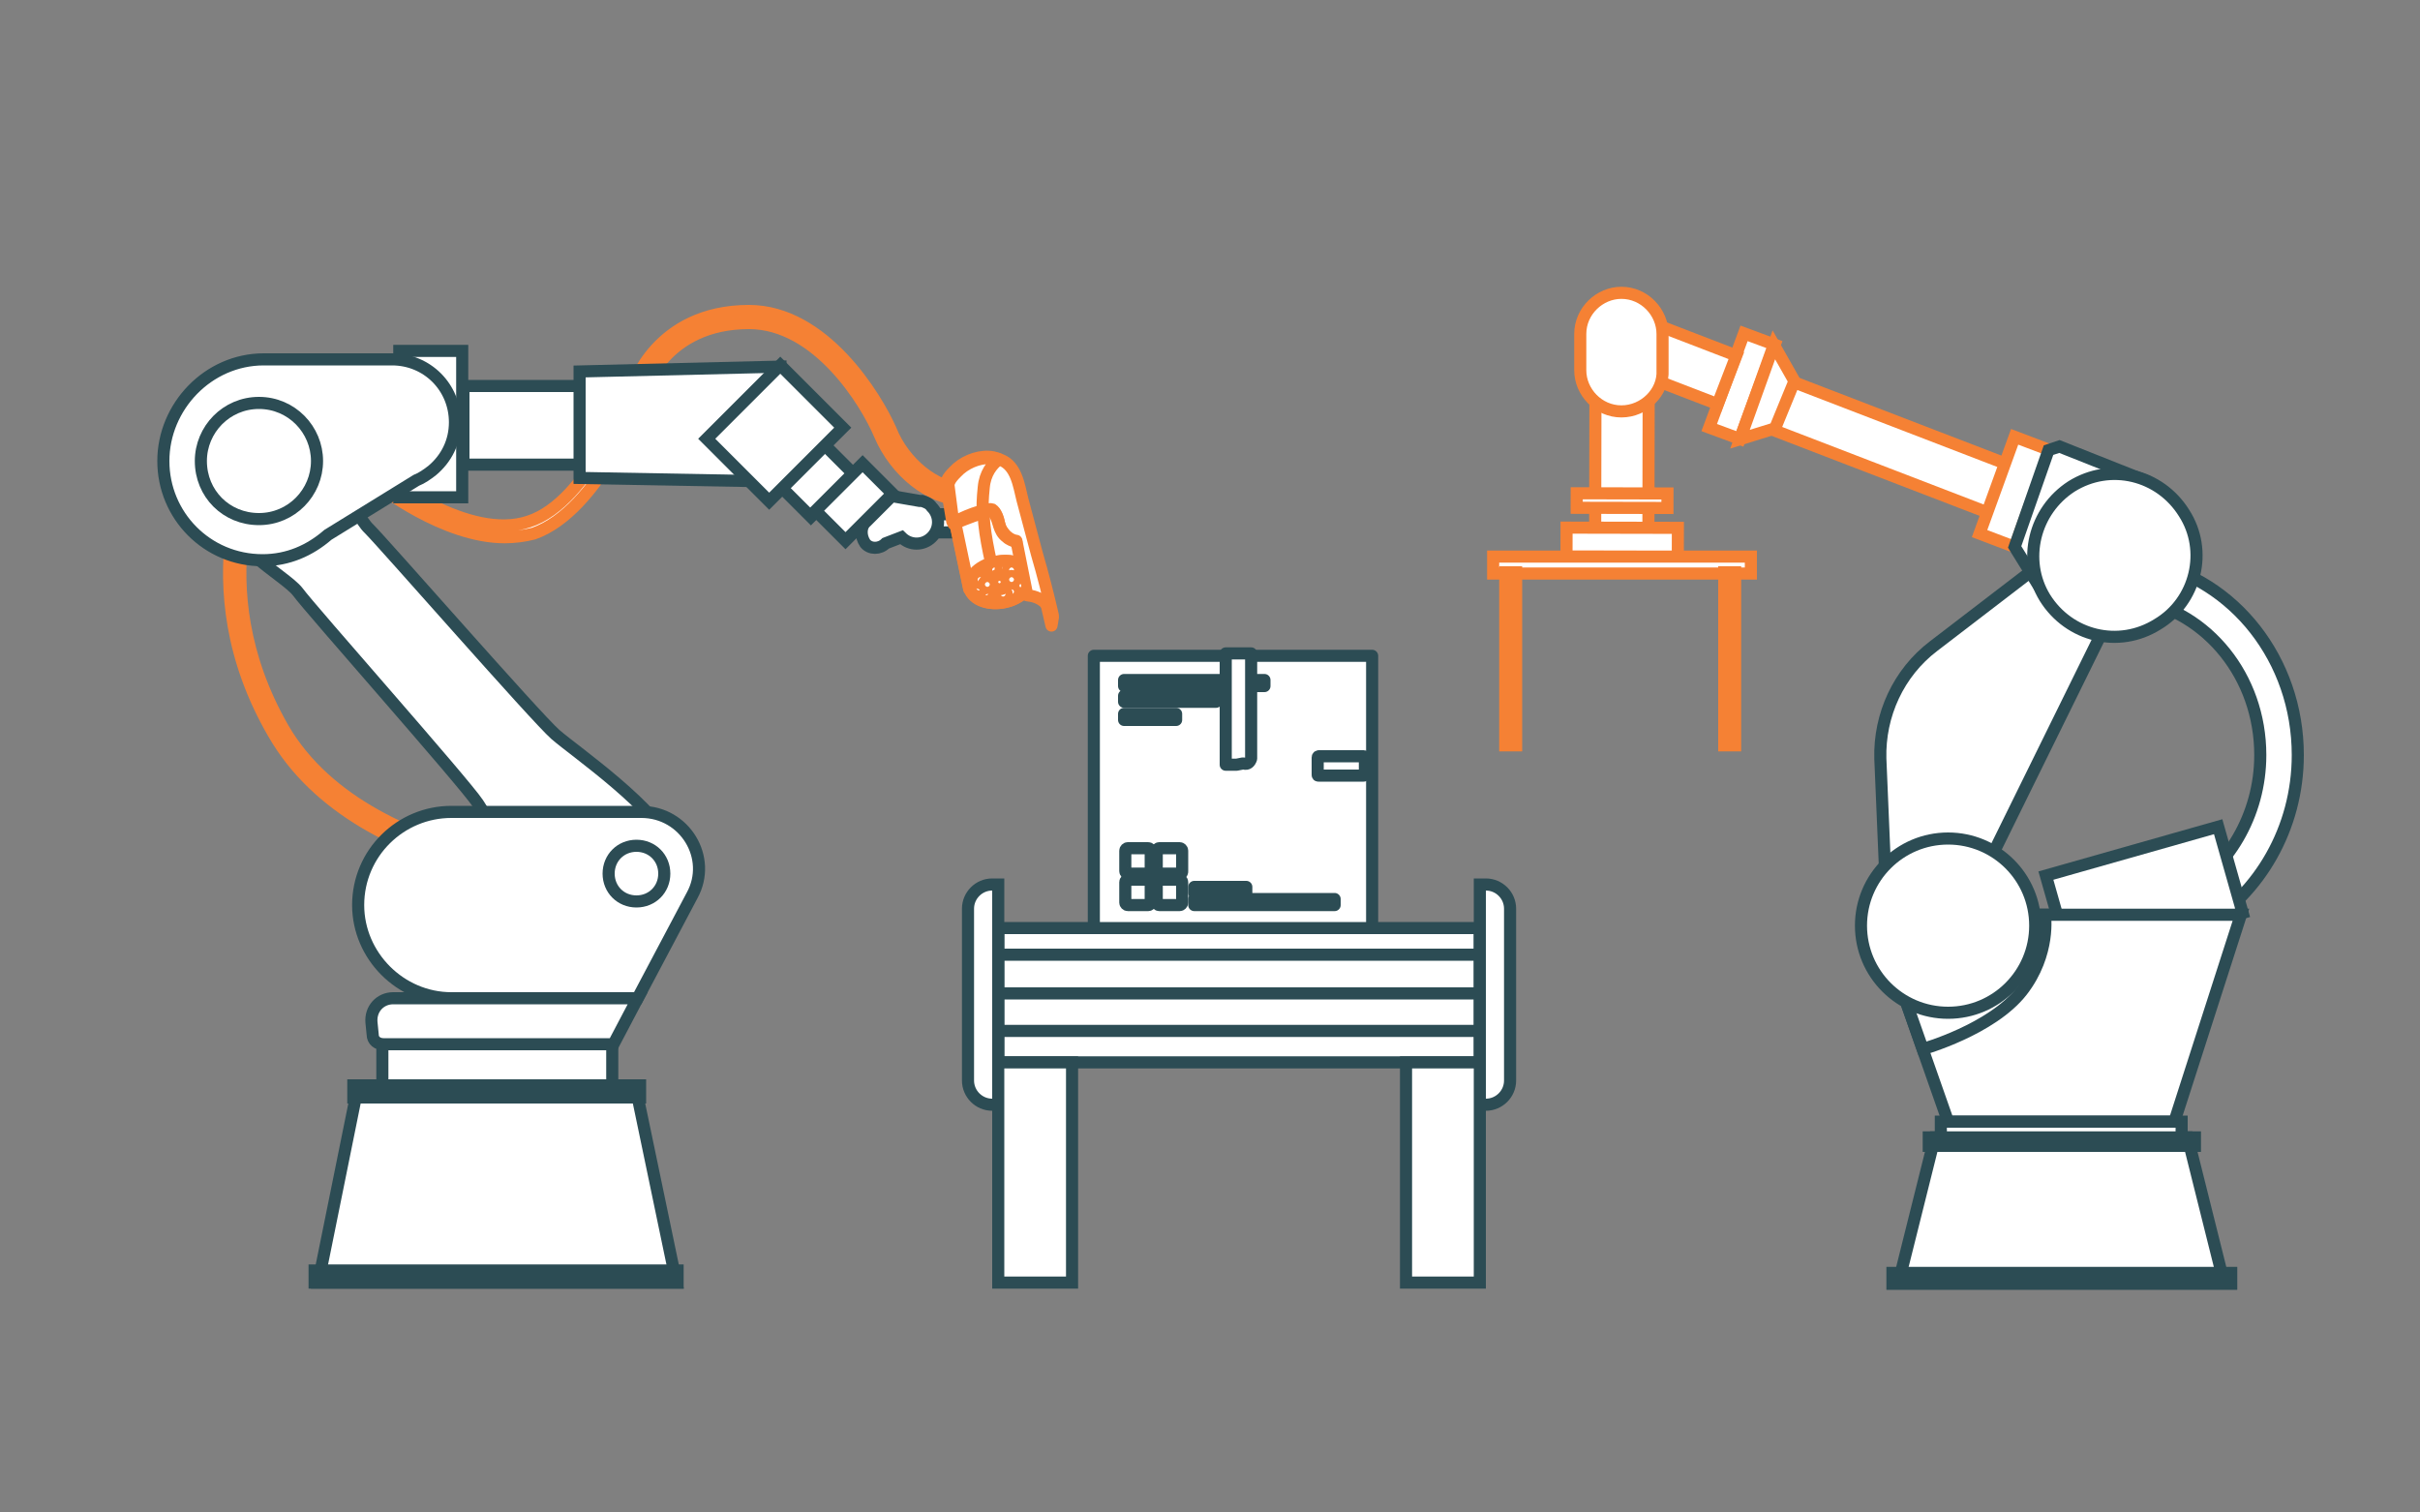 <?xml version="1.0" encoding="utf-8"?>
<!-- Generator: Adobe Illustrator 25.3.1, SVG Export Plug-In . SVG Version: 6.00 Build 0)  -->
<svg version="1.1" id="Layer_1" xmlns="http://www.w3.org/2000/svg" xmlns:xlink="http://www.w3.org/1999/xlink" x="0px" y="0px"
	 viewBox="0 0 200 125" style="enable-background:new 0 0 200 125;" xml:space="preserve">
<rect x="0" y="0" width="200" height="125" fill="#808080" stroke="none"/>
<style type="text/css">
	.st0{fill:none;}
	.st1{fill:#FFFFFF;stroke:#2C4C54;stroke-miterlimit:10;}
	.st2{fill:#FFFFFF;stroke:#2C4C54;stroke-width:1;stroke-miterlimit:10;}
	.st3{fill:#FFFFFF;stroke:#F58134;stroke-width:1;stroke-miterlimit:10;}
	.st4{fill:#FFFFFF;stroke:#F58134;stroke-width:1;stroke-miterlimit:10;}
	.st5{fill:#FFFFFF;stroke:#F58134;stroke-width:1;stroke-miterlimit:10.001;}
	.st6{fill:#FFFFFF;stroke:#F58134;stroke-miterlimit:10;}
	.st7{fill:#FFFFFF;stroke:#2C4C54;stroke-width:1;stroke-miterlimit:10;}
	.st8{fill:#FFFFFF;stroke:#F58134;stroke-linecap:round;stroke-linejoin:round;stroke-miterlimit:10.001;}
	.st9{fill:#FFFFFF;stroke:#2C4C54;stroke-linecap:round;stroke-linejoin:round;stroke-miterlimit:10;}
	.st10{fill:none;stroke:#2C4C54;stroke-linecap:round;stroke-linejoin:round;stroke-miterlimit:10;}
</style>
<rect class="st0" width="200" height="125"/>
<g>
	<g>
		<path class="st1" d="M182.1,76.6c4.6-2.8,7.8-8.1,7.8-14.2c0-7.9-5.3-14.5-12.3-15.9l-0.9,3.1c5.7,1,10.1,6.3,10.1,12.8
			c0,5-2.7,9.4-6.6,11.6L182.1,76.6z"/>
		
			<rect x="169.8" y="70.3" transform="matrix(0.962 -0.273 0.273 0.962 -13.457 51.091)" class="st2" width="14.8" height="7.4"/>
		
			<rect x="128.1" y="35.6" transform="matrix(1.965414e-03 -1 1 1.965414e-03 95.981 171.691)" class="st3" width="11.9" height="4.4"/>
		<polygon class="st1" points="155,75.6 185.2,75.6 179.7,92.7 161,92.7 		"/>
		<path class="st1" d="M171.8,44.2l-12,9.2c-2.9,2.2-4.5,5.7-4.4,9.3l0.6,14.2l8-4.9l12.8-26L171.8,44.2z"/>
		
			<rect x="154.1" y="27.3" transform="matrix(0.359 -0.933 0.933 0.359 65.8 169.529)" class="st4" width="4.3" height="19.2"/>
		
			<rect x="139.8" y="30.6" transform="matrix(0.347 -0.938 0.938 0.347 64.044 155.85)" class="st5" width="8.3" height="2.7"/>
		
			<rect x="137.3" y="26.6" transform="matrix(0.359 -0.933 0.933 0.359 61.41 149.475)" class="st4" width="4.3" height="6.9"/>
		<polygon class="st6" points="146.7,35.4 143.8,36.3 146.6,28.5 148.3,31.5 		"/>
		<polygon class="st6" points="166.5,36.1 169.4,37.2 166.5,45.2 163.6,44.1 		"/>
		<polygon class="st1" points="166.5,45.2 169.1,49.4 177,39.6 170.2,36.9 169.3,37.2 		"/>
		<path class="st6" d="M134,34L134,34c-1.9,0-3.4-1.6-3.4-3.4v-3c0-1.9,1.6-3.4,3.4-3.4l0,0c1.9,0,3.4,1.6,3.4,3.4v3
			C137.5,32.4,135.9,34,134,34z"/>
		
			<rect x="132.8" y="40.2" transform="matrix(1.964275e-03 -1 1 1.964275e-03 89.002 178.727)" class="st3" width="2.4" height="9.2"/>
		<path class="st1" d="M169,75.6h-14l3.9,11.1c0,0,5.7-1.6,8.2-4.8C169.5,78.8,169,75.6,169,75.6L169,75.6z"/>
		<rect x="123.4" y="46" class="st6" width="21.3" height="1.4"/>
		<rect x="142.5" y="47.3" class="st6" width="0.9" height="14.3"/>
		<rect x="124.4" y="47.3" class="st6" width="0.9" height="14.3"/>
		<ellipse class="st1" cx="161" cy="76.5" rx="7.2" ry="7.2"/>
		<path class="st1" d="M171.2,40.2c3.2-2,7.3-1,9.3,2.2c2,3.1,1,7.3-2.2,9.2c-3.2,2-7.3,1-9.3-2.2C167.1,46.3,168.1,42.2,171.2,40.2
			z"/>
		
			<rect x="133.4" y="37.6" transform="matrix(1.975000e-03 -1 1 1.975000e-03 92.441 175.293)" class="st3" width="1.2" height="7.5"/>
	</g>
	<g>
		<polygon class="st1" points="180.8,94 159.9,94 156.9,106 183.8,106 		"/>
		<rect x="159.4" y="94" class="st1" width="22" height="0.7"/>
		<rect x="156.4" y="105.2" class="st1" width="28" height="0.9"/>
	</g>
	<rect x="160.4" y="92.7" class="st1" width="19.9" height="1.3"/>
</g>
<g>
	<g>
		<g>
			<path class="st6" d="M52.8,73.5c-2.2,0-23-0.3-30.2-12.9c-7.2-12.4-1.6-23.2-1.5-23.3l0.8,0.5c-0.1,0.1-5.4,10.4,1.5,22.4
				C30.6,72.6,52.7,72.5,53,72.5v0.9C52.9,73.5,52.9,73.5,52.8,73.5z"/>
			<path class="st6" d="M41.7,44.4c-5,0-10.4-4.2-10.7-4.5l0.6-0.7c0.1,0.1,7.1,5.6,12.1,3.9c5-1.6,8.5-11,8.6-11.1
				c0,0,1.9-6.3,9.6-6.3c6.2,0,10.5,7.1,11.7,9.8c1.1,2.8,3.8,4.9,6,4.9v0.9c-2.7,0-5.6-2.3-6.9-5.4c-1.1-2.6-5.1-9.2-10.8-9.2
				c-7,0-8.7,5.6-8.7,5.7c-0.1,0.4-3.7,9.8-9.1,11.7C43.3,44.3,42.5,44.4,41.7,44.4z"/>
			<rect x="64.9" y="37.6" transform="matrix(0.707 -0.707 0.707 0.707 -8.279 59.188)" class="st7" width="5" height="4"/>
			<path class="st1" d="M52.9,77.4c-1.3,0.5-3.2,1-5.1,0c-3.3-1.7-7.1-9.2-8.3-11c-1.2-1.8-13.8-16-14.9-17.5
				c-1.1-1.4-6.1-3.8-7.1-8.1c-0.6-2.5,0.4-3.9,1-4.5l0,0c0,0,1.7-2,4.9-0.7c4.1,1.6,5.8,6.9,7.1,8.1c1.3,1.3,13.8,15.6,15.4,17
				c1.6,1.4,8.6,6.2,9.8,9.6c0.8,2.2-0.1,4.2-0.8,5.3C54.6,76.1,53.4,77.2,52.9,77.4z"/>
			<rect x="33" y="29" class="st1" width="5.2" height="12.1"/>
			<rect x="31.6" y="86.3" class="st1" width="19" height="3.5"/>
			<path class="st1" d="M37.3,82.5h15.4l4.5-8.5c1.7-3.1-0.6-6.9-4.2-6.9H37.3c-4.2,0-7.7,3.4-7.7,7.7l0,0
				C29.6,79,33.1,82.5,37.3,82.5z"/>
			<path class="st1" d="M52.7,82.5l-2,3.8h-19c-0.5,0-0.9-0.3-0.9-0.8l-0.1-1c-0.1-1.1,0.7-2,1.8-2L52.7,82.5L52.7,82.5z"/>
			<rect x="38.3" y="31.9" class="st1" width="19.4" height="6.5"/>
			<polygon class="st1" points="64.5,39.8 47.9,39.5 47.9,30.7 64.5,30.3 			"/>
			
				<rect x="59.8" y="32.2" transform="matrix(0.707 -0.707 0.707 0.707 -6.637 55.775)" class="st7" width="8.6" height="7.3"/>
			
				<rect x="67.9" y="39.8" transform="matrix(0.707 -0.707 0.707 0.707 -8.742 62.078)" class="st7" width="5.5" height="3.5"/>
			<path class="st1" d="M21.8,29.7h10.6c2.9,0,5.2,2.3,5.2,5.2c0,1.6-0.7,3-1.9,4l0,0l0,0c-0.4,0.3-0.8,0.6-1.3,0.8l-7.3,4.5l0,0
				c-1.5,1.3-3.3,2.1-5.4,2.1c-4.6,0-8.2-3.7-8.2-8.2S17.2,29.7,21.8,29.7z"/>
			<path class="st1" d="M82.3,43.3L82.3,43.3c0-0.4-0.3-0.8-0.8-0.8h-4.7V44h4.7C82,44,82.3,43.7,82.3,43.3z"/>
			<path class="st1" d="M71.6,43.1l2.1-2.1l2.3,0.4c0.1,0,0.1,0,0.2,0h0l0,0c0.3,0.1,0.6,0.2,0.8,0.5c0.7,0.7,0.7,1.8,0,2.5
				c-0.7,0.7-1.8,0.7-2.5,0l-1.3,0.5c-0.5,0.5-1.3,0.5-1.7,0C71.1,44.3,71.1,43.5,71.6,43.1z"/>
			<path class="st1" d="M54.9,72.2c0,1.3-1,2.3-2.3,2.3c-1.3,0-2.3-1-2.3-2.3s1-2.3,2.3-2.3C53.9,69.9,54.9,70.9,54.9,72.2z"/>
			<path class="st1" d="M26.2,38.1c0,2.6-2.1,4.8-4.8,4.8s-4.8-2.1-4.8-4.8c0-2.6,2.1-4.8,4.8-4.8S26.2,35.5,26.2,38.1z"/>
		</g>
		<g>
			<polygon class="st1" points="26.3,106 55.9,106 52.5,89.7 29.6,89.7 			"/>
			<rect x="29.2" y="89.7" class="st1" width="23.7" height="1"/>
			<rect x="26" y="105" class="st1" width="30" height="1"/>
		</g>
	</g>
	<g>
		<g>
			<path class="st8" d="M86.3,48.4L87,51c0,0,0,0.2-0.1,0.7l-0.7-3L86.3,48.4z"/>
			<g>
				<g>
					<path class="st8" d="M82.4,38.4c0.5,0.2,0.9,0.5,1,1l1.7,8.2c-1.8,0.4-2.6,0.3-5,1c-1.8-8.6-1.8-8.3-1.7-8.6
						C78.7,38.6,81,37.8,82.4,38.4z"/>
					<path class="st8" d="M83.3,39.1c-0.9,0.6-1.9,1.7-2,2.9c-0.1,1.4,0.5,4.2,1,6.1c-0.6,0.1-1.3,0.3-2.2,0.6
						c-1.8-8.6-1.8-8.3-1.7-8.6c0.2-1.4,2.5-2.2,4-1.6C82.8,38.5,83.1,38.8,83.3,39.1z"/>
					<g>
						<path class="st8" d="M85,47.2c-0.5-0.8-1.9-1.1-3.3-0.6c-1.3,0.5-1.9,1.5-1.4,2.4c0.5,0.8,1.9,1.1,3.3,0.6
							C84.9,49.1,85.5,48,85,47.2z"/>
					</g>
					<g>
						<g>
							<path class="st8" d="M85.1,47.5L85.1,47.5L85.1,47.5z"/>
							<path class="st8" d="M85,47.2c0.1,0.1,0.1,0.2,0.1,0.3l-0.1,0C85,47.4,85,47.3,85,47.2c-0.5-0.7-1.9-1-3.2-0.5
								c-0.6,0.2-1,0.5-1.3,0.9c-0.3,0.3-0.3,0.8-0.2,1.1c0,0.1,0.1,0.2,0.1,0.2c0.5,0.8,1.9,1,3.2,0.6c0.6-0.2,1-0.5,1.3-0.9
								c0.3-0.3,0.3-0.8,0.2-1.1l0.1,0l0,0c0.2,0.8-0.4,1.6-1.6,2.1c-1.3,0.5-2.7,0.2-3.3-0.6c-0.1-0.1-0.1-0.2-0.1-0.3
								c-0.2-0.8,0.4-1.6,1.6-2.1C83.1,46.1,84.5,46.4,85,47.2z"/>
						</g>
					</g>
					<circle class="st6" cx="84.4" cy="47.4" r="0.3"/>
					<circle class="st6" cx="84.7" cy="48" r="0.3"/>
					<path class="st8" d="M82.7,38c1.3,0.5,1.5,2.1,1.8,3.3c0.4,1.5,0.8,3,1.2,4.5c0.5,1.7,0.9,3.3,1.3,5c0,0.1,0,0.2,0,0.2
						c-0.3-1.2-1.1-1.7-2.1-1.8L84,44.7c-0.7-0.1-1.2-0.7-1.4-1.3c-0.1-0.6-0.3-1.1-0.6-1.3c-0.5-0.2-3.3,1-3.3,1l-0.5-3
						c-0.1-0.5,0.6-1.1,0.9-1.4c0.8-0.7,2-1.1,3-0.9C82.4,37.9,82.5,37.9,82.7,38z"/>
					<path class="st8" d="M78.4,40.2c-0.1-0.5,0.6-1.1,0.9-1.4c0.8-0.7,2-1.1,3-0.9c0.1,0,0.2,0,0.2,0.1c-0.5,0.4-1.1,1.1-1.2,2.3
						c-0.1,0.9-0.1,1.6-0.1,2.1c-1,0.3-2.4,0.9-2.4,0.9L78.4,40.2z"/>
					<path class="st8" d="M78.8,43.2c1.3-0.5,2.9-1.1,3.2-0.9c0,0,0.1,0,0.2,0.2c0.4,0.6,0.3,1.4,1,1.9c0.2,0.2,0.5,0.3,0.8,0.4
						c-0.6-0.2-1-0.6-1.3-1.1c-0.1-0.2-0.3-1.4-0.7-1.5C81.5,41.9,79.4,42.8,78.8,43.2z"/>
				</g>
			</g>
		</g>
		<circle class="st6" cx="84.2" cy="48.4" r="0.3"/>
		<circle class="st6" cx="81.6" cy="47.4" r="0.3"/>
		<circle class="st6" cx="83.6" cy="48.9" r="0.3"/>
		<circle class="st6" cx="82.2" cy="49.1" r="0.3"/>
		<circle class="st6" cx="81.5" cy="49" r="0.3"/>
		<circle class="st6" cx="80.9" cy="48.6" r="0.3"/>
		<circle class="st6" cx="81" cy="47.9" r="0.3"/>
		<circle class="st6" cx="82.9" cy="49.1" r="0.3"/>
		<circle class="st6" cx="82.2" cy="47.1" r="0.3"/>
		<circle class="st6" cx="83" cy="47" r="0.3"/>
		<circle class="st6" cx="83.6" cy="47.1" r="0.3"/>
		<circle class="st6" cx="82.6" cy="48.1" r="0.6"/>
		<circle class="st6" cx="81.6" cy="48.3" r="0.3"/>
		<circle class="st6" cx="83.6" cy="47.9" r="0.3"/>
	</g>
</g>
<rect x="82.5" y="76.7" class="st1" width="39.8" height="11.1"/>
<path class="st1" d="M82.5,91.3H82c-1.1,0-2-0.9-2-2V75.1c0-1.1,0.9-2,2-2h0.5V91.3z"/>
<path class="st1" d="M122.8,91.3h-0.5V73.1h0.5c1.1,0,2,0.9,2,2v14.2C124.8,90.4,123.9,91.3,122.8,91.3z"/>
<rect x="82.5" y="87.8" class="st1" width="6.1" height="18.2"/>
<rect x="116.2" y="87.8" class="st1" width="6.1" height="18.2"/>
<g>
	<rect x="90.4" y="54.2" class="st9" width="23" height="22.5"/>
	<rect x="92.9" y="56.2" class="st9" width="11.6" height="0.5"/>
	<rect x="98.7" y="74.3" class="st9" width="11.6" height="0.5"/>
	<rect x="92.9" y="57.5" class="st9" width="7.6" height="0.5"/>
	<rect x="92.9" y="59" class="st9" width="4.3" height="0.5"/>
	<rect x="98.7" y="73.3" class="st9" width="4.3" height="0.5"/>
	<path class="st9" d="M102.8,63.1L102.8,63.1c0,0-0.1,0-0.1,0l-0.5,0.1c0,0-0.1,0-0.1,0l-0.4,0c0,0-0.1,0-0.1,0l-0.3,0v-9.2h2.1v8.7
		C103.3,63,103.1,63.2,102.8,63.1z"/>
	<path class="st9" d="M109,64.1h3.7c0.1,0,0.1-0.1,0.1-0.1v-1.4c0-0.1-0.1-0.1-0.1-0.1H109c-0.1,0-0.1,0.1-0.1,0.1V64
		C108.9,64.1,108.9,64.1,109,64.1z"/>
	<g>
		<path class="st9" d="M94.9,72.2h-1.7c-0.1,0-0.2-0.1-0.2-0.2v-1.7c0-0.1,0.1-0.2,0.2-0.2h1.7c0.1,0,0.2,0.1,0.2,0.2V72
			C95.1,72.1,95,72.2,94.9,72.2z"/>
		<path class="st9" d="M97.5,72.2h-1.7c-0.1,0-0.2-0.1-0.2-0.2v-1.7c0-0.1,0.1-0.2,0.2-0.2h1.7c0.1,0,0.2,0.1,0.2,0.2V72
			C97.7,72.1,97.7,72.2,97.5,72.2z"/>
		<path class="st9" d="M94.9,74.8h-1.7c-0.1,0-0.2-0.1-0.2-0.2v-1.7c0-0.1,0.1-0.2,0.2-0.2h1.7c0.1,0,0.2,0.1,0.2,0.2v1.7
			C95.1,74.7,95,74.8,94.9,74.8z"/>
		<path class="st9" d="M97.5,74.8h-1.7c-0.1,0-0.2-0.1-0.2-0.2v-1.7c0-0.1,0.1-0.2,0.2-0.2h1.7c0.1,0,0.2,0.1,0.2,0.2v1.7
			C97.7,74.7,97.6,74.8,97.5,74.8z"/>
	</g>
</g>
<line class="st10" x1="82.5" y1="85.2" x2="122.3" y2="85.2"/>
<line class="st10" x1="82.5" y1="78.9" x2="122.3" y2="78.9"/>
<line class="st10" x1="82.5" y1="82.1" x2="122.3" y2="82.1"/>
</svg>
